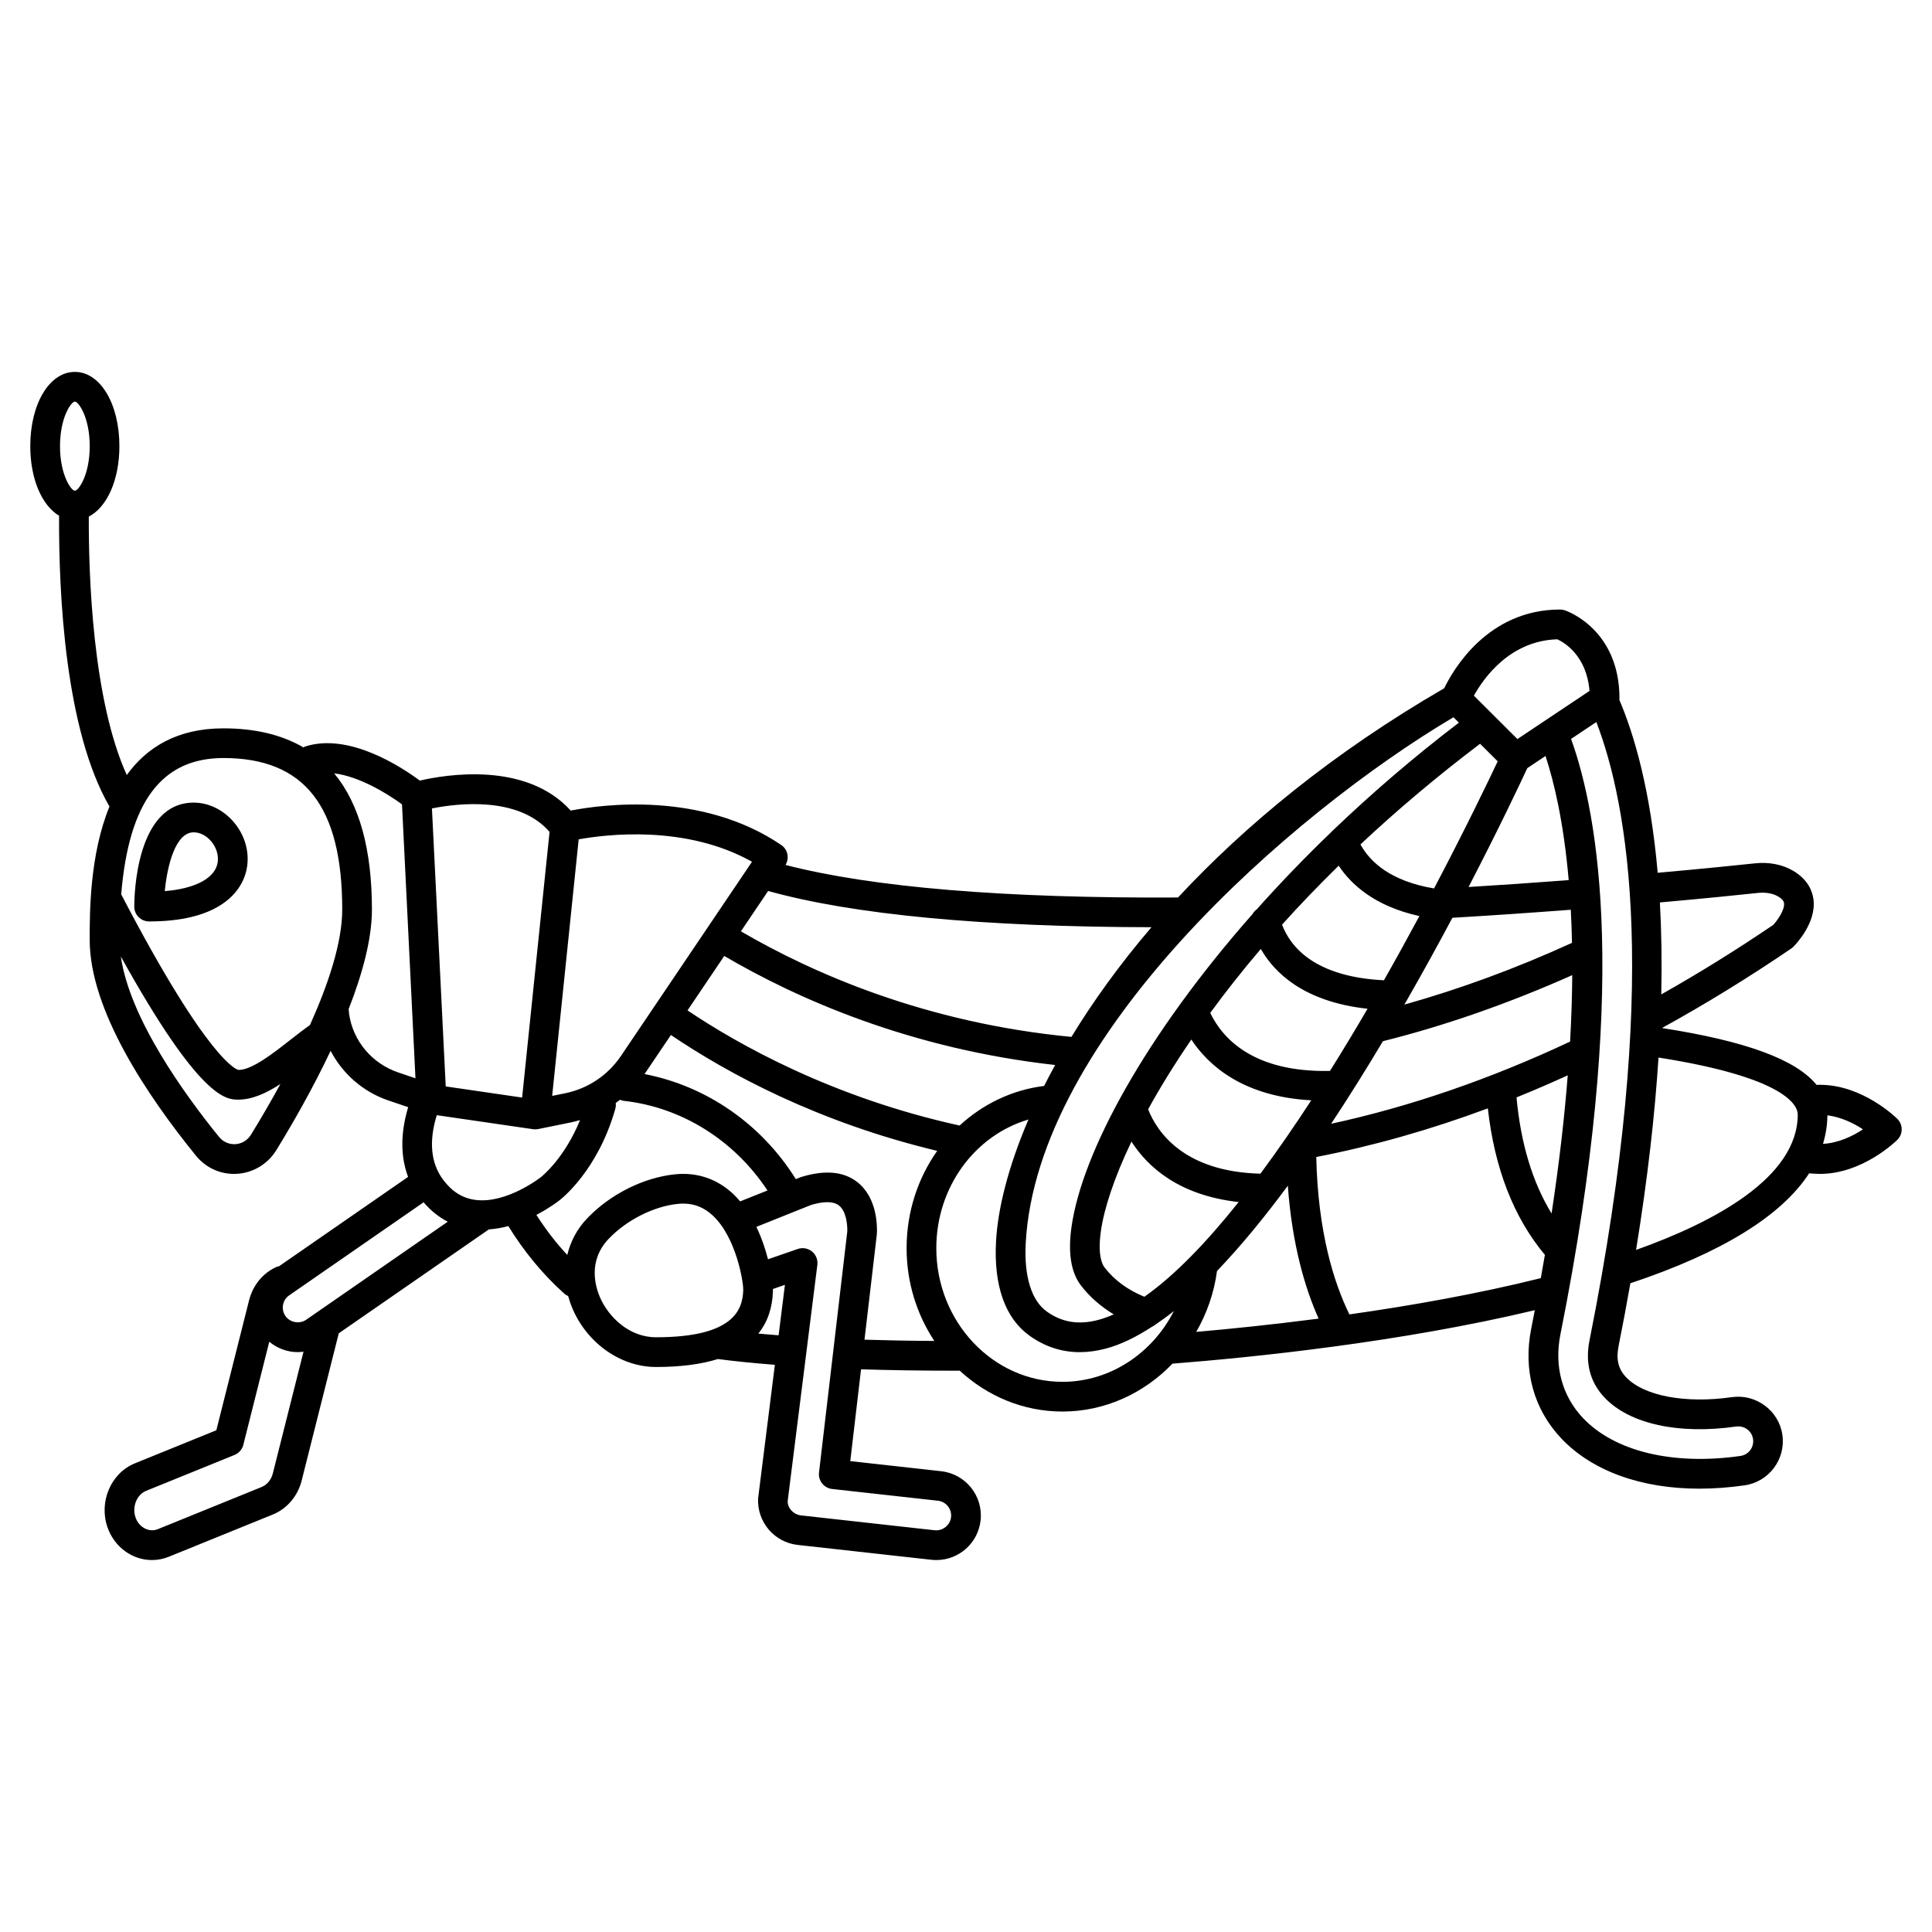 <?xml version="1.0" encoding="UTF-8"?>
<!-- Uploaded to: SVG Repo, www.svgrepo.com, Generator: SVG Repo Mixer Tools -->
<svg fill="#000000" width="800px" height="800px" version="1.1" viewBox="144 144 512 512" xmlns="http://www.w3.org/2000/svg">
 <g>
  <path d="m646.8 440.5c-0.367-0.371-9.207-9.016-20.48-9.016-0.309 0-0.605 0.02-0.91 0.023-5.469-6.758-18.887-11.645-40.973-15.07 11.371-6.258 22.883-13.316 34.258-21.062 0.203-0.137 0.398-0.297 0.57-0.473 0.625-0.629 6.113-6.312 5.328-12.535-0.277-2.172-1.43-5.25-5.352-7.574-2.887-1.707-6.398-2.402-10.25-1.988-4.481 0.477-13.527 1.406-25.684 2.492-1.922-21.953-6.227-36.594-10.164-45.828 0.008-0.105 0.039-0.211 0.039-0.324 0-18.371-13.906-23.215-14.5-23.414-0.402-0.133-0.824-0.199-1.246-0.199-19.238 0-28.414 16.105-30.699 20.859-29.535 17.121-52.758 36.328-70.551 55.457-45.879 0.246-80.883-2.664-104.02-8.625 1.082-1.777 0.617-4.106-1.125-5.285-21.137-14.352-47.609-10.723-55.797-9.125-11.902-13.164-33.332-9.492-39.988-7.945-4.856-3.609-18.793-12.801-30.422-9.023-0.156 0.051-0.27 0.164-0.41 0.23-5.738-3.348-12.805-5.055-21.227-5.055-12.332 0-20.363 5.121-25.605 12.371-9.016-19.961-10.121-52.551-10.059-68.484 4.793-2.481 8.109-9.641 8.109-18.672 0-11.223-5.078-19.68-11.809-19.68-6.731 0-11.809 8.457-11.809 19.68 0 8.734 3.094 15.734 7.633 18.438-0.102 21.023 1.637 56.789 13.355 77.07-5.238 12.75-5.242 27.996-5.242 35.328 0 18.633 15.312 41.379 28.148 57.184 2.531 3.109 6.18 4.844 10.102 4.844 0.297 0 0.59-0.012 0.891-0.031 4.223-0.281 8.086-2.625 10.32-6.269 4.184-6.809 9.617-16.23 14.383-26.316 3.199 6.098 8.586 10.871 15.359 13.168l5.195 1.762c-2.055 6.859-2.051 13.109-0.02 18.477l-34.234 23.703c-0.176 0.051-0.363 0.039-0.535 0.113-2.25 0.977-4.176 2.609-5.559 4.719v0.004l-0.004 0.004c-0.816 1.242-1.418 2.629-1.801 4.125l-8.684 34.48-21.574 8.758c-6.352 2.578-9.617 10.18-7.281 16.938 1.801 5.203 6.539 8.699 11.781 8.699 1.551 0 3.066-0.301 4.508-0.887l27.551-11.188c3.734-1.52 6.586-4.863 7.621-8.957l9.84-39.059 39.77-27.531c1.781-0.141 3.519-0.43 5.168-0.887 4.137 6.727 9.105 12.777 14.871 17.945 0.297 0.266 0.633 0.434 0.977 0.594 0.309 1.125 0.691 2.254 1.176 3.379 3.957 9.227 12.84 15.426 22.094 15.426 6.488 0 11.953-0.711 16.418-2.106 4.543 0.594 9.617 1.105 15.098 1.531l-4.441 35.375c-0.328 6.238 4.277 11.668 10.488 12.355l35.43 3.938c0.438 0.047 0.879 0.07 1.312 0.07 6.019 0 11.059-4.516 11.727-10.504 0.719-6.473-3.961-12.32-10.43-13.035l-24.105-2.68 2.856-24.328c7.676 0.238 15.902 0.367 24.574 0.367 0.527 0 1.055 0 1.586-0.004 7.269 6.719 16.793 10.828 27.234 10.828 11.242 0 21.594-4.836 29.133-12.691 21.234-1.656 60.27-5.633 96.023-14.168-0.312 1.617-0.609 3.215-0.941 4.863-2.203 11.012 0.625 21.355 7.965 29.121 8.125 8.59 21.109 13.316 36.562 13.316 3.867 0 7.91-0.297 12.016-0.883 6.441-0.922 10.934-6.91 10.016-13.359-0.914-6.41-6.926-10.91-13.363-10.016-12.344 1.77-23.363-0.309-28.074-5.289-2.066-2.184-2.676-4.731-1.973-8.258 1.145-5.715 2.168-11.238 3.117-16.625 24.156-8.059 40-17.812 47.379-29.137 0.957 0.059 1.887 0.148 2.879 0.148 11.273 0 20.113-8.648 20.484-9.016 0.746-0.738 1.164-1.742 1.164-2.793s-0.418-2.055-1.168-2.789zm-482.96-190.07c0.98 0 3.938 4.188 3.938 11.809 0 7.621-2.957 11.809-3.938 11.809-0.98 0-3.938-4.188-3.938-11.809 0.004-7.621 2.961-11.809 3.938-11.809zm445.99 130.21c1.504-0.152 3.621-0.117 5.406 0.941 1.426 0.844 1.516 1.523 1.551 1.777 0.211 1.629-1.512 4.289-2.859 5.75-9.859 6.699-19.812 12.855-29.676 18.422 0.191-8.887 0.047-17.008-0.367-24.371 12.273-1.094 21.422-2.035 25.945-2.519zm-53.121-67.219c1.797 0.828 7.758 4.262 8.527 13.68l-19.105 12.758-11.535-11.496c2.535-4.574 9.488-14.566 22.113-14.941zm-1.527 152.17c-5.066-8.285-8.172-18.594-9.289-30.77 4.527-1.82 9.055-3.793 13.574-5.844-0.863 11.027-2.25 23.207-4.285 36.613zm-107.91 22.066c-4.383-1.801-7.973-4.387-10.578-7.801-0.582-0.762-1.844-3.219-0.953-9.551 0.84-5.988 3.5-14.133 8.105-23.773 4.281 6.707 12.59 14.277 28.41 16.023-8.434 10.586-16.906 19.422-24.984 25.102zm30.855-92.176c3.637 6.394 11.504 14.016 28.285 15.852-3.195 5.481-6.527 11-9.949 16.473-20.359 0.438-28.508-8.648-31.738-15.375 4.023-5.504 8.469-11.16 13.402-16.949zm62.777-49.723c-2.426 5.141-8.508 17.812-16.863 33.691-11.391-1.906-16.926-6.934-19.504-11.664 9.469-8.898 20.059-17.852 31.699-26.68zm19.691 48.109c-14.824 6.777-29.707 12.238-44.426 16.367 4.598-7.992 8.875-15.773 12.727-23.008 10.254-0.605 20.773-1.324 31.375-2.133 0.152 2.789 0.262 5.711 0.324 8.773zm-61.832-20.453c3.371 5.09 9.691 10.797 21.391 13.352-2.93 5.449-6.078 11.172-9.398 17.02-18.375-0.906-24.793-8.871-26.996-14.746 4.625-5.152 9.652-10.371 15.004-15.625zm-39.047 46.078c4.523 6.867 13.715 15.133 31.781 16.102-4.398 6.754-8.91 13.293-13.469 19.445-20.293-0.512-27.379-11.035-29.762-17.051 3.172-5.793 7.004-11.992 11.449-18.496zm6.801 61.34c6.289-6.559 12.594-14.246 18.77-22.605 1.141 15.719 4.59 27.246 8.164 35.223-12.238 1.59-23.395 2.727-32.438 3.516 2.785-4.836 4.727-10.273 5.504-16.133zm43.973-60.902c16.578-4.141 33.418-10.047 50.172-17.504-0.039 5.477-0.219 11.336-0.574 17.609-21.16 9.938-42.414 17.25-63.32 21.777 4.754-7.176 9.348-14.555 13.723-21.883zm22.695-40.863c8.195-15.785 13.848-27.797 15.559-31.492l4.832-3.227c2.234 6.773 4.797 17.414 6.144 32.895-8.949 0.684-17.809 1.289-26.535 1.824zm-4-44.988 1.438 1.43c-11.996 9.156-23.062 18.684-33.156 28.348-0.246 0.188-0.461 0.395-0.652 0.629-7.086 6.816-13.68 13.672-19.762 20.504-0.465 0.336-0.844 0.754-1.117 1.242-28.309 32.105-45.207 63.141-47.988 82.984-0.957 6.816-0.117 12.004 2.492 15.422 2.359 3.086 5.312 5.613 8.711 7.691-1.398 0.602-2.777 1.113-4.141 1.473-5.191 1.371-9.668 0.625-13.656-2.269-4.023-2.918-5.988-9.316-5.531-18.016 2.879-54.715 69.957-113.7 113.36-139.44zm-130.88 108.2c-33.852-7.441-58.84-21.582-72.105-30.512l9.734-14.426c19.219 11.281 49.086 24.586 87.688 28.898-1.027 1.871-1.996 3.719-2.918 5.547-8.598 1.066-16.301 4.871-22.398 10.492zm50.844-52.551c-8.465 9.895-15.488 19.68-21.203 29.062-38.629-3.699-68.48-16.824-87.598-27.977l7.215-10.691c22.613 6.281 56.734 9.512 101.59 9.605zm-105.86-17.348-34.711 51.43c-3.481 5.16-8.758 8.688-14.855 9.926l-3.394 0.691 7.027-67.988c7.301-1.32 28.406-3.926 45.934 5.941zm-73.309 89.609c-3.379-0.438-6.164-2.172-8.52-5.312-3.289-4.387-3.859-10.145-1.711-17.141l25.551 3.719c0.18 0.023 0.371 0.035 0.562 0.035 0.262 0 0.527-0.027 0.785-0.078l8.645-1.758c0.824-0.168 1.625-0.391 2.426-0.617-4.16 10.234-10.238 15.02-10.371 15.121-0.094 0.07-9.078 7.113-17.367 6.031zm-44.852 31.77c-1.742 1.203-4.297 0.723-5.484-0.996-0.598-0.867-0.828-1.91-0.637-2.945 0.188-1.035 0.766-1.938 1.633-2.535l35.617-24.66c1.902 2.215 4.039 3.938 6.406 5.141zm64.512-129.3-7.273 70.406-20.246-2.949-3.652-73.672c6.68-1.34 22.895-3.328 31.172 6.215zm-86.434-19.57c21.484 0 31.488 12.762 31.488 40.164 0 8.738-3.707 19.82-8.543 30.574-1.652 1.188-3.344 2.488-5.062 3.836-4.832 3.785-10.305 8.082-13.883 8.086-0.309-0.051-7.738-1.738-31.086-46.531 2.019-24.566 10.762-36.129 27.086-36.129zm7.324 99.793c-0.918 1.496-2.426 2.422-4.133 2.535-1.68 0.102-3.269-0.59-4.352-1.93-9.031-11.117-23.648-31.285-26.023-47.805 21.023 37.918 27.977 37.934 31.117 37.934 3.75 0 7.484-1.742 11.176-4.141-2.758 5.043-5.473 9.641-7.785 13.406zm25.996-31.898-0.133-1.359c3.633-9.289 6.172-18.559 6.172-26.371 0-16.027-3.352-28.074-10.004-36.102 6.566 0.777 14.047 5.316 17.973 8.215l3.566 72.594-4.59-1.559c-6.953-2.363-11.941-8.344-12.984-15.418zm-20.223 121.69c-0.422 1.668-1.527 3.016-2.949 3.594l-27.551 11.188c-2.293 0.934-4.988-0.492-5.879-3.098-0.977-2.816 0.305-6.059 2.797-7.066l23.422-9.508c1.164-0.473 2.031-1.473 2.34-2.688l6.879-27.32c2.098 1.738 4.738 2.754 7.531 2.754 0.52 0 1.031-0.051 1.539-0.117zm69.848-68.508c3.516-1.844 5.84-3.652 6.008-3.785 0.418-0.312 10.234-7.82 14.898-24.316 0.148-0.527 0.18-1.059 0.117-1.57 0.387-0.277 0.766-0.555 1.145-0.848 0.285 0.098 0.547 0.234 0.859 0.273 15.496 1.68 29.449 10.492 38.211 23.77l-7.238 2.894c-0.586-0.695-1.199-1.371-1.863-1.988-4.227-3.953-9.477-5.766-15.281-5.199-8.371 0.805-17.375 5.312-23.484 11.77-2.644 2.793-4.348 6.09-5.184 9.609-3.035-3.242-5.754-6.805-8.188-10.609zm16.816 21.762c-1.152-2.68-3.234-9.531 2.273-15.352 4.785-5.059 12.051-8.723 18.52-9.344 0.445-0.043 0.883-0.062 1.309-0.062 2.992 0 5.566 1.047 7.84 3.176 6.211 5.809 8.117 17.641 8.059 19.742-0.156 5.367-2.723 12.504-23.125 12.504-7.109 0-12.594-5.356-14.875-10.664zm41.992 9.691c2.434-3.012 3.746-6.769 3.879-11.309 0.004-0.141-0.004-0.332-0.008-0.508l3.184-1.102-1.676 13.371c-1.844-0.141-3.641-0.293-5.379-0.453zm47.605 44.293c2.156 0.238 3.715 2.191 3.477 4.348-0.238 2.141-2.199 3.695-4.344 3.477l-35.426-3.938c-2.066-0.23-3.606-2.043-3.523-3.836l7.859-62.562c0.168-1.352-0.371-2.691-1.426-3.547-1.059-0.855-2.484-1.105-3.766-0.66l-7.887 2.727c-0.688-2.684-1.68-5.676-3.078-8.586l14.414-5.777c2.406-0.734 5.652-1.316 7.473 0.109 1.938 1.516 2.277 5.215 2.199 6.91l-7.488 63.848c-0.121 1.043 0.176 2.09 0.828 2.91s1.605 1.348 2.648 1.465zm-21.371-84.445c-3.602-2.812-8.531-3.297-14.934-1.328l-1.359 0.543c-9.102-14.594-23.676-24.68-40.117-27.848 0.102-0.145 0.215-0.277 0.32-0.426l6.695-9.918c15.27 10.316 39.016 23.137 70.57 30.703-5.109 7.227-8.109 16.168-8.109 25.781 0 9.133 2.727 17.598 7.348 24.59-6.465-0.035-12.641-0.152-18.508-0.332l3.281-27.984c0.117-2.188 0.09-9.656-5.188-13.781zm54.395 52.934c-18.449 0-33.457-15.895-33.457-35.426 0-16.129 10.191-29.895 24.422-34.09-5.383 12.555-8.141 23.691-8.602 32.406-0.609 11.629 2.422 20.203 8.773 24.805 4.078 2.957 8.574 4.441 13.422 4.441 2.211 0 4.504-0.312 6.856-0.93 3.992-1.047 8.109-3.078 12.301-5.809 0.301-0.141 0.582-0.309 0.84-0.52 1.637-1.105 3.281-2.305 4.941-3.629-5.699 11.207-16.922 18.75-29.496 18.75zm76.023-17.867c-4.09-8.312-8.348-21.762-8.789-41.715 15.023-2.914 30.234-7.219 45.469-12.891 1.781 15.902 6.856 28.938 15.121 38.824-0.348 2.027-0.711 4.094-1.086 6.172-16.746 4.176-34.402 7.293-50.715 9.609zm102.49 29.719c2.199-0.293 4.168 1.164 4.477 3.336 0.309 2.148-1.188 4.144-3.332 4.453-17.902 2.559-33.379-1.207-41.746-10.051-5.535-5.856-7.656-13.73-5.973-22.168 18.32-91.598 10.117-137.57 2.824-157.8l6.695-4.473c8.344 21.625 17.113 69.234-1.801 163.81-1.207 6.039 0.129 11.156 3.973 15.211 6.602 6.988 19.645 9.859 34.883 7.676zm-26.527-46.809c3.094-19.047 4.984-35.977 5.949-50.98 34.094 5.348 36.898 12.859 36.898 15.09 0 16.734-22.199 28.531-42.848 35.891zm49.539-28.105c0.734-2.465 1.148-4.984 1.168-7.574 3.691 0.488 7.055 2.152 9.414 3.723-2.609 1.742-6.426 3.621-10.582 3.852z"/>
  <path d="m183.52 388.19c8.387 0 14.945-1.578 19.488-4.691 4.269-2.926 6.625-7.141 6.625-11.875-0.004-7.949-6.688-14.922-14.309-14.922-15.305 0-15.742 24.734-15.742 27.551 0 2.172 1.758 3.938 3.938 3.938zm11.805-23.617c3.305 0 6.43 3.43 6.43 7.055 0 2.117-1.074 3.93-3.195 5.379-1.816 1.238-5.106 2.676-10.891 3.152 0.645-6.742 2.82-15.586 7.656-15.586z"/>
 </g>
</svg>